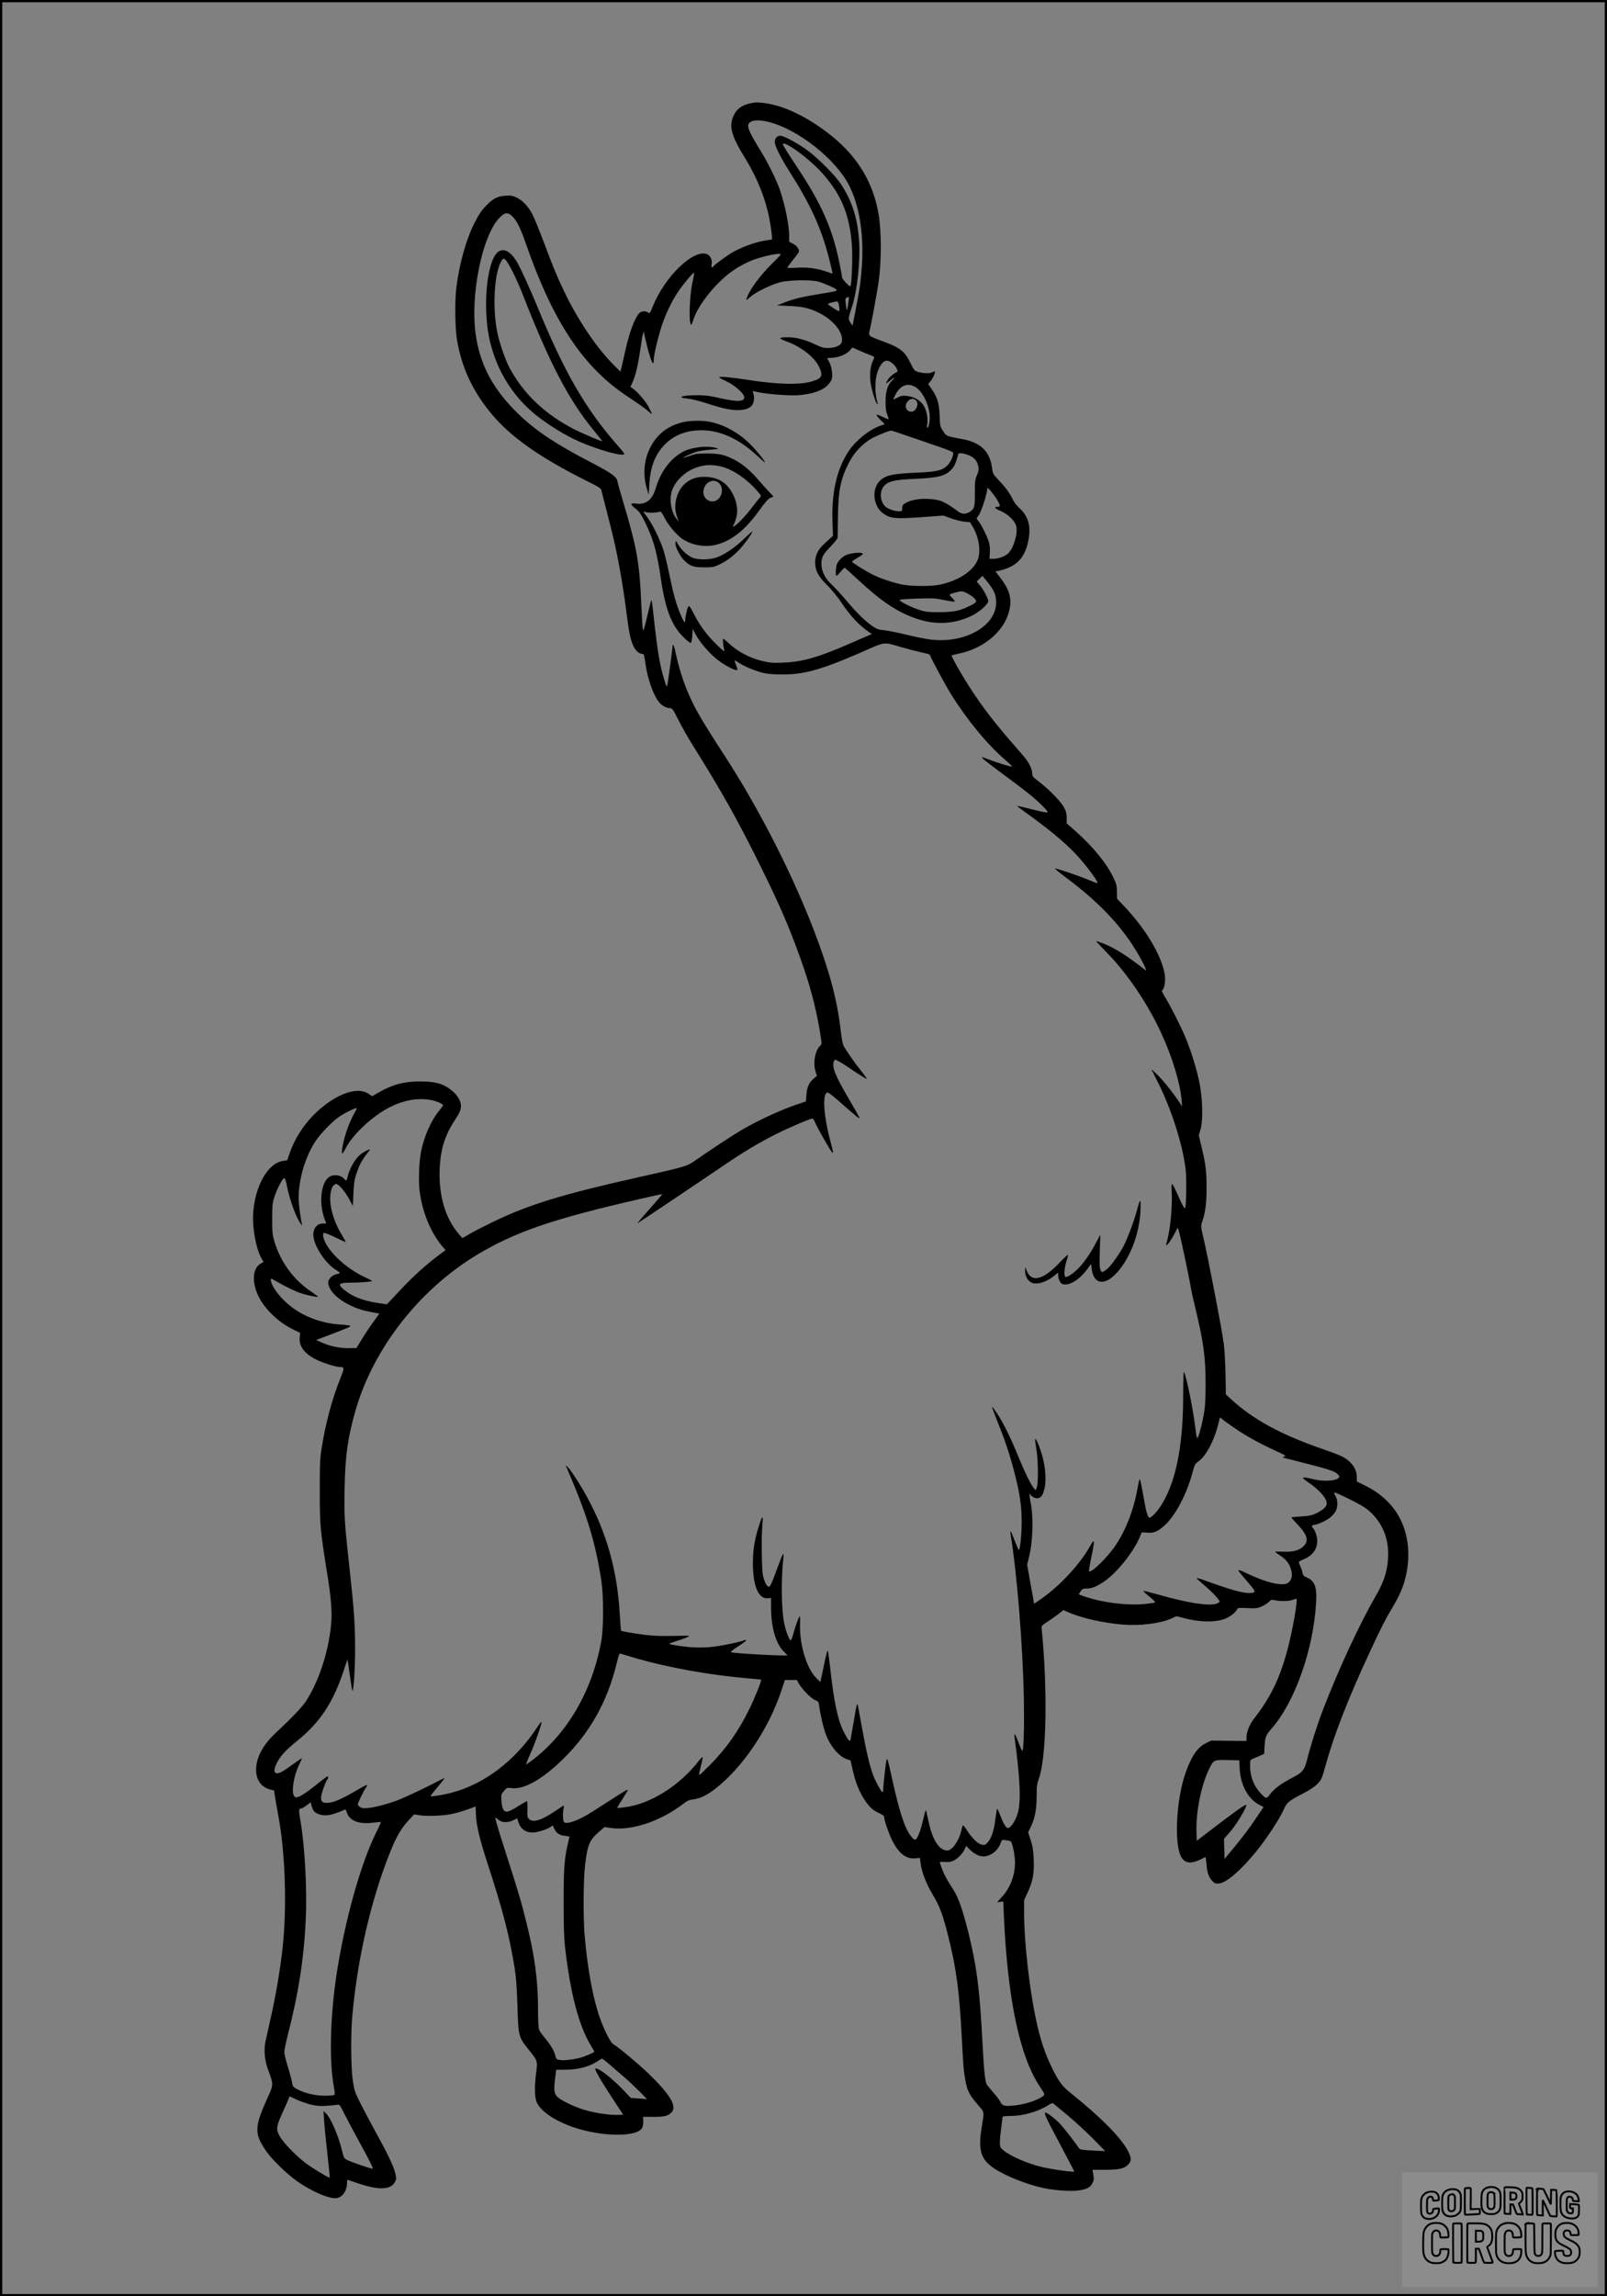 <?xml version="1.0" encoding="UTF-8"?>
<svg xmlns="http://www.w3.org/2000/svg" version="1.0" width="1792pt" height="2560pt" viewBox="0 0 1792 2560" preserveAspectRatio="xMidYMid meet">
  <rect x="0" y="0" width="1792" height="2560" fill="#808080" stroke="none"/>
  <g transform="translate(0.00 0.00) scale(1)">
    <g transform="translate(0,2560) scale(0.1,-0.1)" fill="#000000" stroke="none">
      <path d="M8375 24450 c-96 -20 -154 -59 -189 -128 -63 -127 -37 -228 131 -499 126 -205 221 -442 262 -659 21 -108 36 -234 28 -234 -2 0 -44 -7 -92 -15 -97 -17 -237 -68 -334 -121 -62 -34 -214 -144 -226 -164 -14 -22 -26 -9 -20 20 11 48 -12 100 -50 116 -150 62 -471 -248 -606 -583 -31 -78 -33 -81 -53 -67 -29 20 -73 17 -96 -6 -51 -51 -114 -220 -160 -434 -17 -77 -36 -159 -41 -180 l-11 -39 -59 59 c-199 195 -413 510 -570 839 -84 177 -116 254 -229 556 -51 134 -107 271 -125 304 -48 87 -107 150 -171 181 -48 23 -63 26 -128 22 -87 -6 -137 -31 -209 -105 -61 -62 -86 -101 -143 -213 -88 -176 -163 -449 -195 -705 -18 -144 -15 -436 5 -569 49 -315 175 -587 389 -843 218 -259 538 -484 1064 -747 131 -65 154 -80 159 -103 11 -45 63 -249 94 -368 76 -289 137 -615 185 -990 30 -236 46 -311 81 -383 25 -50 62 -82 98 -82 17 0 19 -7 36 -125 22 -149 79 -313 137 -398 32 -46 85 -80 129 -81 31 -2 35 -6 98 -131 36 -72 109 -200 162 -285 317 -507 490 -815 724 -1285 237 -476 342 -718 477 -1094 106 -298 165 -519 212 -789 27 -160 27 -162 8 -180 -58 -52 -83 -190 -53 -287 l16 -50 -36 -29 c-51 -42 -76 -98 -82 -183 l-5 -72 -66 -22 c-195 -64 -435 -173 -647 -294 -88 -51 -361 -230 -532 -350 -79 -56 -117 -67 -607 -176 -860 -192 -1236 -307 -1635 -500 -101 -49 -220 -110 -264 -136 l-80 -46 -38 44 c-152 174 -227 430 -215 729 9 211 56 368 161 529 66 103 76 125 76 174 0 53 -39 118 -101 169 -95 77 -185 102 -359 102 -177 -1 -308 -36 -462 -126 l-68 -39 -41 28 c-110 73 -307 17 -507 -143 -174 -139 -307 -327 -375 -529 l-24 -70 -46 -7 c-170 -24 -315 -280 -334 -588 -10 -169 34 -400 97 -507 l19 -32 -35 -20 c-96 -57 -97 -233 -4 -396 78 -134 216 -261 366 -335 l81 -40 -5 -54 c-8 -94 50 -173 176 -239 70 -37 225 -87 271 -87 53 0 53 -9 7 -125 -92 -229 -164 -496 -208 -771 -20 -124 -22 -175 -22 -484 0 -378 5 -439 79 -900 50 -307 61 -453 46 -604 -30 -302 -139 -628 -282 -846 -42 -63 -154 -181 -331 -346 -147 -137 -222 -277 -222 -415 0 -114 58 -195 159 -220 l41 -10 12 -77 c6 -42 23 -135 36 -207 78 -415 97 -1028 46 -1480 -27 -246 -78 -540 -134 -785 -24 -107 -50 -223 -57 -257 -18 -96 -8 -203 31 -308 62 -171 62 -161 -10 -320 -144 -321 -146 -393 -10 -589 62 -90 223 -247 337 -329 165 -118 373 -207 450 -192 66 12 113 84 113 174 0 28 3 32 18 26 9 -4 64 -22 121 -41 223 -74 354 -66 397 24 15 32 15 40 0 101 -18 74 -92 227 -227 471 -50 91 -122 226 -159 300 -63 126 -69 143 -86 255 -21 145 -24 516 -5 725 57 636 208 1288 420 1818 72 181 132 281 222 374 l47 50 54 -8 c82 -14 253 -8 351 10 49 9 132 32 184 51 52 19 96 35 97 35 0 0 2 -38 3 -84 3 -118 41 -280 133 -561 170 -520 243 -804 301 -1170 14 -92 23 -213 29 -410 10 -333 13 -345 120 -479 106 -132 106 -130 89 -261 -20 -155 -18 -269 4 -327 39 -102 205 -214 422 -287 318 -105 701 -107 756 -3 8 14 13 47 12 74 l-2 48 115 0 c123 0 165 11 203 51 62 67 -14 196 -256 431 -110 106 -345 302 -393 328 -26 14 -80 112 -129 236 -88 218 -156 568 -192 979 -16 193 -14 624 5 780 28 231 47 278 156 373 l60 53 79 -11 c224 -31 544 76 789 262 58 45 76 53 129 59 101 13 210 80 359 221 268 254 503 635 625 1013 l31 95 67 0 67 0 23 -41 c36 -63 137 -165 181 -183 36 -14 39 -19 45 -63 13 -104 48 -252 77 -325 50 -130 146 -242 233 -271 l40 -14 23 -102 c30 -135 72 -244 131 -333 55 -85 96 -122 169 -154 37 -17 52 -29 52 -43 0 -36 52 -184 90 -261 74 -145 153 -206 255 -198 l54 5 6 -56 c12 -99 62 -229 137 -355 77 -128 112 -223 173 -466 90 -359 123 -609 150 -1125 17 -325 20 -365 41 -484 19 -107 46 -159 135 -262 81 -94 76 -66 44 -269 -38 -242 -7 -344 136 -441 129 -87 375 -185 559 -223 135 -27 301 -38 386 -26 94 13 133 33 157 83 16 31 17 46 9 92 l-9 55 128 0 c163 0 223 12 266 55 42 42 42 73 3 152 -74 148 -309 385 -660 665 -72 58 -116 118 -178 242 -87 174 -138 324 -187 551 -76 350 -135 876 -135 1201 l0 141 40 86 c57 121 74 213 67 367 -4 101 -10 142 -33 214 l-29 88 32 67 c44 89 63 195 63 342 0 103 4 132 24 188 86 238 100 985 32 1672 -3 33 -1 37 58 75 33 21 89 60 123 86 l62 48 56 -25 c140 -62 380 -117 598 -136 197 -17 422 11 549 67 l57 26 78 -20 c179 -48 350 -51 461 -10 56 21 127 76 137 107 5 16 17 17 114 13 101 -4 113 -3 165 21 31 14 66 37 79 51 21 22 27 24 63 16 60 -14 161 -12 201 5 20 8 38 13 40 11 17 -16 -46 -368 -103 -578 -85 -315 -188 -525 -372 -761 -48 -62 -82 -147 -82 -206 l0 -40 -197 2 -198 2 -57 -28 c-94 -46 -162 -145 -227 -331 -105 -297 -130 -791 -49 -937 46 -83 122 -83 269 -2 3 2 9 -31 12 -73 9 -103 25 -150 64 -192 30 -32 37 -34 77 -30 85 10 242 145 417 360 111 136 265 371 304 464 31 75 60 100 196 169 131 67 193 115 223 174 9 16 29 80 46 142 94 344 253 753 503 1289 114 246 173 361 249 487 70 117 113 215 138 313 82 322 16 635 -177 840 -81 86 -164 146 -285 206 l-78 38 0 50 c0 92 -61 176 -167 230 -26 13 -122 50 -213 81 -467 162 -777 330 -1023 557 l-57 53 -4 230 c-3 134 -11 276 -20 340 -27 192 -173 949 -227 1178 -28 120 -29 130 -15 171 38 111 51 209 51 386 -1 189 -9 255 -56 454 l-31 128 18 62 c31 100 26 341 -10 521 -30 155 -95 363 -163 524 -48 116 -175 364 -230 450 -19 30 -30 57 -25 60 34 22 45 134 22 222 -56 215 -218 477 -445 717 l-79 84 -1 76 c0 68 -5 86 -41 162 -76 158 -225 340 -418 512 l-101 89 0 62 c-1 49 -7 73 -30 116 -36 66 -161 195 -272 281 -77 58 -83 66 -83 99 0 49 -38 125 -96 192 -27 31 -103 119 -169 195 -200 232 -346 429 -493 670 -78 127 -147 254 -140 258 2 1 37 10 80 19 294 61 526 268 568 506 22 120 -7 213 -106 341 l-54 70 28 5 c200 41 298 137 338 332 34 162 3 277 -97 367 -30 27 -62 68 -75 97 -33 71 -78 132 -155 214 -66 69 -68 72 -77 144 -26 181 -129 279 -333 316 -178 33 -176 32 -213 90 -33 50 -34 56 -38 171 -5 138 -24 201 -88 295 l-40 59 21 23 c26 26 63 106 54 115 -3 3 -15 0 -27 -7 -26 -16 -100 -15 -158 2 -43 14 -47 18 -86 98 -65 133 -114 172 -308 244 -168 62 -163 57 -146 130 17 70 79 406 95 515 36 237 36 580 1 780 -60 342 -227 622 -508 853 -252 207 -529 346 -751 376 -88 12 -105 12 -162 1z m199 -210 c328 -84 748 -416 896 -710 115 -228 165 -551 141 -898 -14 -185 -20 -227 -67 -475 l-37 -188 -24 35 c-27 40 -26 43 18 177 58 176 94 511 79 733 -19 261 -77 443 -205 637 -62 94 -253 286 -370 372 -97 71 -241 151 -292 162 -42 8 -73 -21 -73 -70 0 -41 66 -174 159 -320 241 -379 357 -632 446 -976 24 -93 41 -169 38 -169 -3 0 -36 11 -73 24 -95 34 -215 49 -332 41 -54 -4 -98 -3 -98 1 0 5 29 45 65 89 36 44 65 85 65 92 0 30 -26 63 -66 85 l-44 23 0 66 c0 115 -42 327 -101 506 -32 97 -136 311 -209 428 -124 200 -158 273 -144 309 18 47 106 57 228 26z m209 -256 c108 -56 295 -209 395 -324 209 -240 296 -456 322 -797 9 -113 -2 -433 -16 -454 -7 -12 -94 79 -94 99 0 9 -13 83 -30 163 -77 381 -202 663 -480 1079 -98 147 -150 231 -150 243 0 11 19 8 53 -9z m-3062 -804 c46 -49 83 -125 143 -295 222 -640 459 -1074 756 -1388 125 -132 248 -233 419 -345 79 -52 163 -112 187 -134 24 -22 44 -37 44 -33 0 4 -17 39 -37 78 -35 66 -129 175 -181 209 l-22 15 25 55 c33 73 59 183 85 358 11 80 24 159 29 175 l8 30 6 -25 c4 -14 16 -65 27 -115 24 -106 60 -215 72 -215 4 0 8 16 8 36 0 55 47 254 91 387 46 136 110 269 181 375 53 79 164 212 177 212 4 0 -3 -46 -16 -102 -35 -149 -45 -478 -15 -478 4 0 15 26 25 58 38 121 162 298 305 433 103 98 202 164 332 220 86 37 255 79 319 79 29 0 26 -4 -78 -107 -142 -141 -259 -302 -286 -393 -7 -21 -2 -19 41 19 61 54 225 135 329 163 98 26 336 31 425 10 62 -16 210 -81 210 -93 0 -14 -17 -19 -176 -44 -205 -33 -304 -57 -406 -97 l-83 -33 135 -6 c150 -7 221 -23 325 -73 172 -83 287 -229 261 -331 -9 -37 -74 -64 -152 -65 -50 0 -74 7 -145 41 -106 51 -212 79 -303 79 -105 0 -111 -12 -19 -45 164 -58 317 -177 368 -287 45 -97 31 -126 -77 -159 -131 -42 -389 -36 -718 16 -185 29 -320 41 -320 29 0 -5 34 -24 76 -43 85 -38 190 -127 201 -169 15 -61 -65 -67 -266 -21 -105 25 -161 32 -246 33 -173 2 -254 -25 -116 -38 38 -3 131 -26 207 -51 184 -59 264 -76 349 -77 76 0 129 16 158 50 24 26 33 91 19 131 -6 17 -9 31 -7 31 2 0 35 -7 74 -15 102 -21 343 -38 436 -31 163 14 275 54 333 121 18 19 35 47 38 61 12 46 -3 141 -29 188 l-24 44 66 4 c76 6 156 41 192 86 l24 28 70 -31 c39 -18 94 -40 123 -51 28 -10 52 -22 52 -26 0 -5 -7 -22 -14 -37 -30 -57 -41 -156 -28 -247 12 -83 54 -219 74 -239 7 -7 8 -3 4 12 -38 126 -31 292 16 388 45 90 88 106 149 55 40 -32 71 -91 51 -98 -28 -9 -78 -50 -99 -81 -34 -51 -28 -57 19 -17 53 46 69 47 24 2 -49 -50 -71 -121 -71 -236 0 -69 5 -108 19 -143 10 -27 17 -50 15 -51 -2 -2 -31 9 -64 25 -32 16 -64 28 -70 26 -5 -2 13 -27 40 -55 l51 -51 -56 -20 c-119 -43 -265 -161 -342 -275 -133 -194 -196 -461 -185 -785 l6 -164 -28 -26 c-15 -14 -48 -45 -74 -68 -65 -60 -97 -126 -97 -203 0 -92 35 -157 135 -255 45 -44 110 -123 145 -175 113 -169 208 -271 329 -353 l24 -16 -34 -14 c-19 -8 -122 -53 -229 -99 -340 -148 -510 -196 -722 -205 -119 -5 -149 -3 -234 17 -132 30 -272 102 -363 186 -38 35 -72 64 -76 64 -8 0 0 -83 11 -130 5 -19 -14 -5 -81 60 -112 109 -188 211 -255 341 -46 90 -54 100 -65 85 -12 -16 -35 -121 -35 -160 0 -33 -18 -6 -54 81 -47 112 -76 216 -121 433 -19 96 -49 219 -65 272 -36 115 -122 291 -184 375 l-44 60 41 -9 c37 -8 104 -5 147 7 10 3 25 -16 48 -63 37 -77 131 -191 198 -238 97 -69 248 -98 368 -70 176 41 328 159 482 371 77 107 108 143 135 154 l35 15 -52 55 c-29 31 -86 94 -126 141 -89 101 -167 166 -257 214 -108 56 -170 70 -306 70 -104 0 -130 -3 -192 -26 -40 -14 -73 -24 -73 -22 0 8 98 53 150 68 30 9 99 19 155 23 98 7 99 7 60 19 -90 28 -264 10 -358 -37 -145 -73 -259 -222 -316 -416 -37 -125 -107 -180 -212 -168 -75 9 -77 -5 -10 -57 40 -31 57 -56 104 -150 95 -194 133 -330 178 -639 48 -328 118 -510 245 -637 41 -41 79 -72 86 -70 8 3 15 32 18 81 l5 77 32 -63 c42 -80 139 -195 227 -269 70 -59 193 -128 227 -128 18 0 18 2 -2 51 -11 29 -18 53 -16 56 2 2 27 -12 55 -31 61 -41 191 -93 282 -112 87 -18 294 -18 404 2 178 31 350 91 710 249 229 101 210 99 406 40 65 -19 162 -44 216 -56 55 -11 100 -24 102 -29 16 -44 176 -341 236 -438 173 -278 399 -554 589 -719 54 -47 96 -87 94 -89 -6 -7 -172 44 -261 79 -65 26 -82 30 -73 17 5 -10 89 -75 185 -146 296 -218 394 -296 477 -379 66 -66 76 -80 60 -83 -12 -1 -90 15 -175 37 -85 22 -156 38 -158 37 -2 -2 36 -32 85 -67 264 -189 430 -326 564 -465 109 -114 260 -316 247 -329 -3 -3 -46 13 -96 34 -105 45 -371 135 -378 128 -3 -2 57 -51 133 -108 320 -240 554 -476 722 -729 61 -91 144 -239 156 -279 l7 -24 -24 19 c-191 149 -327 235 -451 284 -44 17 -81 30 -83 28 -2 -2 52 -60 119 -129 223 -226 448 -557 601 -885 123 -262 216 -564 232 -754 l6 -75 -48 72 c-74 108 -166 221 -235 288 -34 33 -60 56 -58 50 3 -5 30 -61 62 -123 155 -303 283 -700 318 -985 13 -110 8 -422 -7 -437 -6 -6 -30 36 -67 119 -84 187 -88 190 -81 56 7 -129 -9 -338 -36 -472 -11 -52 -22 -99 -26 -104 -3 -5 -1 -9 5 -9 13 0 60 68 96 140 l29 55 13 -45 c21 -70 116 -523 134 -635 4 -27 25 -124 48 -215 93 -385 116 -559 115 -865 -1 -176 -5 -243 -22 -335 -22 -120 -57 -246 -71 -254 -4 -3 -13 43 -20 102 -23 205 -100 587 -129 638 -4 7 -8 -109 -8 -259 0 -586 -86 -995 -262 -1254 -40 -58 -94 -113 -113 -113 -19 0 -38 61 -63 210 -15 85 -32 173 -38 195 -11 39 -11 38 -35 -90 -43 -233 -126 -447 -240 -619 -92 -138 -275 -317 -299 -293 -3 3 8 73 26 156 41 196 38 220 -17 120 -111 -201 -346 -452 -562 -598 l-60 -41 -5 32 c-3 18 -20 116 -39 218 l-33 185 23 95 c43 179 49 459 13 612 -5 24 -9 54 -9 68 0 22 1 23 10 7 16 -28 64 -48 91 -38 34 13 44 28 63 96 24 82 16 236 -20 365 -27 100 -71 207 -81 197 -3 -3 3 -54 13 -114 21 -128 23 -380 4 -428 l-13 -30 -24 30 c-33 42 -102 184 -170 350 -79 196 -162 365 -229 468 -32 48 -60 86 -62 83 -3 -2 27 -82 65 -178 85 -210 139 -376 192 -585 53 -212 72 -339 73 -513 1 -135 -17 -320 -32 -320 -3 0 -24 47 -46 105 -22 58 -42 105 -46 105 -3 0 -2 -24 3 -53 70 -430 135 -1240 145 -1817 6 -321 -2 -580 -17 -580 -4 0 -22 39 -40 88 -39 104 -54 125 -46 62 63 -471 73 -716 35 -845 -25 -86 -78 -165 -111 -165 -18 0 -49 49 -78 126 -17 46 -35 86 -39 88 -4 3 -12 -41 -19 -97 -14 -131 -44 -227 -84 -273 -28 -32 -36 -35 -67 -30 -43 7 -106 66 -163 153 -22 35 -44 63 -48 63 -4 0 -11 -17 -15 -37 -22 -121 -103 -243 -161 -243 -91 0 -165 114 -210 327 -14 64 -27 119 -29 121 -4 4 -8 -12 -44 -157 -24 -95 -57 -171 -75 -171 -20 0 -62 51 -94 115 -52 106 -107 300 -177 624 -32 146 -40 173 -49 151 -7 -20 -36 -275 -36 -322 0 -21 -4 -38 -8 -38 -13 0 -72 105 -103 184 -40 104 -79 269 -130 551 -23 132 -44 242 -46 244 -8 11 -14 -17 -43 -194 -18 -105 -34 -196 -36 -204 -8 -25 -35 10 -80 101 -66 137 -106 335 -150 736 -10 89 -21 162 -24 162 -4 0 -17 -48 -30 -108 -12 -59 -29 -138 -37 -176 l-15 -68 -44 43 c-112 110 -193 386 -182 618 1 39 0 71 -4 71 -9 0 -45 -99 -71 -193 -11 -43 -25 -76 -31 -74 -16 5 -54 105 -71 189 -31 145 -36 490 -10 723 10 86 -4 64 -64 -100 -68 -186 -82 -215 -98 -215 -20 0 -49 54 -64 123 -16 69 -20 458 -6 585 10 99 -5 86 -42 -36 -49 -159 -65 -262 -65 -417 1 -249 63 -393 165 -383 l37 3 1 -121 c1 -207 53 -387 138 -473 24 -24 43 -44 43 -45 0 -11 -586 20 -623 33 -14 5 2 19 73 65 49 32 90 62 90 68 0 6 -8 7 -17 3 -51 -20 -221 -57 -327 -71 -84 -11 -156 -14 -237 -10 -103 5 -265 29 -276 40 -3 2 33 16 79 30 46 14 101 34 122 44 39 18 39 18 -150 14 -137 -3 -226 0 -324 12 -126 16 -257 39 -265 47 -1 2 -8 87 -14 189 -29 485 -145 900 -367 1305 -74 136 -181 300 -214 330 l-22 20 17 -40 c228 -532 315 -819 382 -1255 24 -159 24 -514 0 -655 -98 -558 -378 -1043 -777 -1343 -30 -23 -58 -42 -62 -42 -3 0 16 51 44 113 53 118 132 341 126 358 -2 5 -23 -20 -47 -57 -246 -375 -593 -638 -966 -733 -85 -22 -216 -43 -223 -36 -3 3 32 48 77 101 45 53 80 98 78 100 -2 2 -40 -16 -85 -40 -109 -58 -350 -172 -432 -204 -110 -42 -260 -82 -331 -88 -55 -6 -73 -3 -94 10 -14 9 -25 22 -25 29 0 17 65 152 91 188 29 42 10 36 -94 -25 -168 -98 -256 -138 -321 -144 -66 -6 -86 8 -86 59 0 31 45 164 66 194 8 11 14 25 14 33 0 19 -20 6 -154 -102 -65 -52 -139 -103 -163 -112 -41 -16 -45 -16 -60 -1 -38 38 -9 229 53 353 18 37 32 69 31 71 -2 2 -28 -15 -58 -36 -165 -120 -201 -140 -234 -127 -39 15 6 130 88 221 27 31 91 89 141 129 260 207 410 432 528 789 21 67 41 123 42 125 2 1 14 -76 27 -173 13 -96 26 -175 30 -175 13 0 29 257 29 462 0 272 -11 432 -60 883 -60 545 -63 595 -57 912 6 360 36 573 122 870 200 692 712 1347 1355 1734 428 257 843 399 1824 624 132 30 241 54 242 52 2 -1 -63 -76 -143 -166 -80 -90 -141 -162 -136 -160 9 4 654 436 963 646 225 153 389 251 581 348 136 69 384 175 409 175 6 0 20 -21 31 -47 29 -69 181 -333 191 -333 12 0 11 3 -22 127 -78 293 -92 543 -30 543 9 0 66 -44 126 -97 168 -149 224 -196 230 -190 3 2 -43 85 -101 183 -115 194 -168 299 -186 367 -13 47 -6 95 15 103 7 3 88 -45 179 -107 92 -62 169 -110 172 -107 3 3 -26 44 -65 93 -66 82 -139 185 -187 265 -16 26 -25 72 -38 180 -37 332 -121 650 -289 1092 -241 635 -614 1369 -999 1963 -276 426 -341 539 -421 728 -50 117 -103 291 -132 430 -10 48 -22 87 -26 87 -4 0 -8 -6 -8 -12 0 -30 -52 -415 -59 -437 -6 -21 -10 -15 -29 46 -53 168 -81 333 -122 714 -10 100 -21 184 -24 186 -5 5 -8 -6 -57 -212 -25 -106 -34 -133 -40 -115 -4 14 -12 144 -18 290 -19 455 -49 622 -196 1115 -36 121 -68 234 -70 250 -6 49 -68 93 -311 219 -382 199 -597 342 -788 526 -283 273 -430 542 -480 883 -65 437 69 1107 263 1308 62 65 97 67 152 9z m3744 -917 c-2 -16 -7 -50 -10 -76 -4 -27 -8 -47 -11 -45 -2 3 -8 32 -12 67 -7 52 -6 63 7 71 26 15 31 12 26 -17z m-111 -60 c14 -85 13 -86 -58 -40 -36 23 -65 45 -65 48 -1 5 69 25 100 28 12 1 18 -10 23 -36z m851 -916 c77 -44 149 -182 162 -312 5 -59 -10 -145 -26 -145 -5 0 -5 19 -1 43 10 50 -4 137 -30 188 -36 70 -109 116 -197 125 -49 5 -65 2 -105 -19 -27 -13 -48 -22 -48 -20 0 2 11 25 24 51 54 105 134 138 221 89z m13 -155 c32 -40 -5 -122 -55 -122 -56 0 -81 60 -47 108 29 41 74 47 102 14z m-66 -403 c112 -38 265 -91 340 -117 98 -34 138 -52 138 -63 0 -40 -34 -110 -70 -143 -59 -53 -117 -66 -350 -76 -267 -12 -342 -30 -405 -97 -89 -97 -65 -284 48 -360 87 -58 132 -61 514 -32 l153 11 85 -31 c46 -17 113 -33 148 -37 l64 -6 31 -52 c70 -118 93 -280 52 -373 -54 -123 -209 -224 -414 -270 -98 -22 -325 -21 -431 1 -109 24 -240 68 -327 112 -82 41 -228 133 -228 142 0 4 30 24 67 46 56 33 63 40 48 48 -22 13 -127 2 -175 -18 -45 -19 -89 -61 -106 -101 -15 -35 -19 -133 -6 -133 4 0 25 20 45 45 21 25 41 45 46 45 4 0 65 -55 137 -122 269 -252 451 -374 672 -448 206 -69 414 -58 601 32 94 45 191 131 191 168 0 29 -54 129 -96 178 l-33 39 33 32 32 31 52 -64 c75 -93 96 -140 100 -216 15 -268 -333 -475 -723 -431 -56 6 -185 32 -286 57 -101 24 -212 46 -247 49 -51 3 -73 11 -116 40 -83 55 -177 146 -293 284 -58 69 -132 150 -164 179 -77 70 -119 153 -119 234 0 76 16 106 106 199 41 42 74 85 75 95 0 11 2 116 3 234 4 293 30 423 124 605 62 119 165 224 273 278 74 36 173 75 196 76 6 1 103 -31 215 -70z m665 -211 c51 -23 79 -59 92 -116 7 -35 5 -51 -15 -99 -21 -52 -24 -72 -23 -201 1 -154 -5 -174 -55 -207 -44 -29 -87 -29 -126 -1 -161 118 -206 137 -340 144 -105 5 -198 -13 -257 -49 -27 -17 -33 -27 -33 -55 0 -32 -2 -34 -33 -34 -55 0 -131 28 -159 57 -55 59 -61 164 -12 222 46 55 115 72 334 82 277 12 354 32 424 109 30 34 43 63 72 168 5 18 74 8 131 -20z m-2757 -124 c123 -35 276 -141 384 -267 46 -54 47 -56 29 -74 -10 -10 -50 -61 -90 -114 -70 -94 -183 -209 -205 -209 -7 0 -7 4 -1 13 6 6 18 36 28 66 28 84 17 182 -29 275 -66 135 -170 199 -321 200 -95 1 -168 -27 -230 -89 -86 -87 -119 -240 -76 -355 l20 -55 -24 30 c-58 70 -83 203 -56 300 26 98 118 200 224 251 117 55 220 63 347 28z m-39 -183 c34 -34 39 -92 14 -141 -62 -120 -228 -45 -185 85 27 82 116 111 171 56z m3100 -186 c35 -61 36 -75 5 -75 -47 0 -35 -18 31 -46 81 -35 157 -106 174 -165 25 -83 -34 -272 -101 -319 -41 -29 -105 -50 -154 -50 l-42 0 4 65 c3 36 -1 87 -8 113 -15 57 -82 195 -116 239 l-25 33 26 37 c25 37 77 190 91 268 l7 39 40 -44 c21 -25 52 -67 68 -95z m-335 -1040 c28 -14 63 -38 79 -55 35 -36 29 -46 -58 -88 -107 -53 -176 -66 -332 -67 -120 0 -151 3 -215 23 -108 34 -244 104 -225 115 9 5 98 11 198 14 163 5 194 4 290 -16 60 -12 114 -20 120 -18 7 2 -3 19 -25 41 -41 41 -42 39 39 61 67 18 73 18 129 -10z m-5996 -5646 c68 -10 150 -44 150 -61 0 -5 -18 -31 -40 -57 -90 -107 -170 -286 -205 -461 -22 -108 -30 -328 -16 -437 30 -239 128 -474 261 -627 l29 -33 -82 -61 c-130 -96 -285 -236 -412 -372 -65 -69 -127 -135 -139 -148 l-22 -23 -102 15 c-167 25 -289 74 -380 151 -70 60 -54 75 78 75 99 0 240 11 240 19 -1 3 -35 22 -78 41 -222 100 -441 313 -467 451 -4 24 -3 39 5 44 6 4 64 -18 127 -49 64 -31 117 -55 119 -54 1 2 -22 43 -51 92 -64 105 -113 247 -121 350 -10 114 20 206 67 206 26 0 100 -88 145 -172 l39 -73 6 140 c5 115 11 154 33 218 38 114 61 154 149 265 18 23 -59 -13 -103 -48 -63 -50 -127 -165 -147 -262 -6 -32 -15 -35 -34 -12 -37 45 -113 56 -165 25 -95 -58 -121 -294 -54 -473 l18 -48 -40 0 c-53 0 -94 -40 -103 -101 -17 -112 115 -330 250 -416 25 -15 45 -31 45 -34 0 -4 -16 -10 -37 -14 -46 -8 -93 -54 -93 -91 0 -78 86 -174 217 -242 97 -50 154 -69 265 -90 l88 -17 -73 -101 c-40 -55 -97 -142 -127 -192 l-55 -91 -91 -1 c-101 0 -212 24 -303 66 l-56 25 140 53 c206 79 239 92 242 103 2 6 -40 12 -104 16 -221 12 -435 94 -589 226 -108 92 -193 212 -194 274 0 16 6 15 53 -13 94 -56 222 -118 286 -139 65 -21 180 -45 187 -38 2 2 -35 30 -81 61 -197 134 -340 332 -407 562 -20 69 -23 101 -23 249 1 157 3 176 28 250 32 94 88 200 107 200 9 0 19 -32 31 -94 29 -149 107 -360 154 -416 16 -20 16 -20 11 5 -17 69 -36 223 -36 285 0 210 77 468 191 636 55 83 177 209 257 266 56 40 191 107 200 98 2 -1 -10 -27 -27 -56 -63 -113 -118 -274 -136 -401 -4 -27 -3 -48 1 -48 5 0 24 28 41 63 64 123 226 288 388 394 179 119 374 170 545 142z m9036 -3699 c114 -74 264 -154 424 -226 87 -40 92 -44 70 -53 -14 -5 -22 -10 -18 -10 4 -1 130 -33 280 -71 209 -54 282 -77 313 -98 22 -15 40 -34 40 -42 0 -47 -159 -64 -294 -30 -130 32 -141 24 -51 -37 93 -62 171 -140 194 -192 24 -53 8 -86 -64 -129 -73 -43 -107 -53 -222 -59 -54 -3 -98 -8 -98 -11 0 -2 30 -37 68 -76 114 -120 131 -187 63 -249 -49 -44 -117 -61 -229 -56 -45 2 -82 2 -82 -2 0 -3 26 -22 58 -43 67 -43 105 -95 122 -166 15 -61 0 -113 -37 -137 -57 -38 -226 -2 -425 91 -146 68 -149 68 -97 5 24 -30 70 -84 101 -120 65 -75 63 -89 -12 -89 -78 0 -209 37 -508 145 -41 15 -76 24 -78 22 -3 -2 34 -37 81 -77 96 -81 175 -165 175 -186 0 -7 -19 -18 -42 -25 -90 -24 -318 12 -628 100 -96 27 -177 47 -179 45 -3 -3 13 -19 34 -37 76 -62 100 -85 93 -92 -3 -4 -57 -12 -118 -18 -186 -18 -459 16 -650 79 -41 14 -76 27 -78 29 -3 2 6 18 18 34 18 26 28 31 64 31 62 0 116 22 202 81 139 97 317 317 389 482 l28 64 62 -4 c70 -6 111 10 183 73 125 107 257 357 322 605 21 81 26 89 65 117 81 57 171 223 216 399 l23 91 56 -43 c31 -24 106 -75 166 -115z m1213 -749 c77 -37 162 -85 190 -105 160 -118 250 -299 251 -504 0 -165 -38 -300 -129 -457 -185 -319 -420 -823 -596 -1281 -67 -174 -138 -396 -180 -564 -29 -114 -51 -141 -164 -199 -122 -63 -206 -125 -249 -185 -39 -53 -45 -52 -109 17 -73 80 -113 185 -113 299 0 56 3 70 18 74 9 4 44 19 78 34 l61 28 5 89 c6 102 12 116 83 198 256 295 462 880 491 1398 11 180 -15 245 -114 286 -25 10 -33 21 -38 50 -4 20 -15 52 -24 71 -10 19 -17 40 -17 45 1 6 26 20 56 32 126 51 178 160 135 286 -8 25 -22 51 -30 58 -21 18 -17 39 9 39 35 1 131 44 176 79 22 17 50 48 62 67 29 48 30 129 1 178 -17 29 -18 36 -7 36 8 0 78 -31 154 -69z m-7934 -1782 c362 -103 814 -184 1235 -220 80 -7 146 -13 148 -14 8 -6 -69 -200 -128 -320 -122 -251 -254 -439 -441 -630 -65 -65 -120 -117 -123 -114 -3 3 6 47 19 99 14 51 23 96 19 99 -3 3 -18 -10 -33 -29 -216 -284 -546 -493 -838 -529 -43 -5 -79 -8 -81 -7 -1 2 24 46 58 97 33 51 60 97 60 102 0 11 -26 -4 -215 -126 -93 -60 -196 -125 -229 -145 -133 -78 -240 -112 -267 -85 -13 13 -15 104 -4 153 4 16 4 30 0 30 -3 0 -47 -28 -96 -62 -151 -102 -246 -131 -290 -87 -19 19 -21 30 -17 110 1 49 -1 89 -6 89 -4 0 -47 -25 -95 -55 -47 -30 -100 -57 -118 -61 -44 -9 -65 26 -71 120 -4 71 -4 74 29 110 32 37 34 38 86 31 140 -17 348 102 583 335 297 295 488 641 591 1073 19 79 26 96 39 91 8 -3 92 -28 185 -55z m6719 -1224 c8 -184 94 -343 221 -407 l45 -24 -77 -114 c-93 -138 -147 -209 -267 -355 l-91 -109 -3 112 -3 112 75 86 c69 80 186 277 173 291 -11 10 -116 -65 -437 -311 l-115 -88 -3 103 c-7 223 55 525 143 701 50 99 49 99 202 96 l133 -3 4 -90z m-10314 -487 c12 -10 40 -23 63 -29 67 -18 137 -3 273 57 6 3 15 -7 18 -22 26 -100 135 -146 297 -124 45 6 83 9 86 7 2 -3 -19 -51 -48 -108 -178 -356 -356 -995 -449 -1611 -69 -467 -80 -962 -25 -1243 8 -45 10 -74 4 -80 -6 -5 -54 -9 -107 -9 -110 1 -226 28 -307 72 -47 25 -51 30 -58 77 -5 28 -26 107 -48 176 -21 70 -39 143 -39 162 0 20 18 105 39 189 120 465 181 860 201 1293 15 342 -11 819 -61 1104 -20 116 -18 130 16 131 6 0 30 15 55 34 l45 33 11 -46 c7 -25 22 -53 34 -63z m2128 -112 c28 0 64 9 88 22 l41 21 12 -38 c23 -78 80 -121 160 -121 47 0 155 33 195 59 l29 20 19 -39 c25 -49 56 -70 118 -77 28 -3 50 -7 50 -9 0 -1 -9 -40 -19 -86 -38 -159 -46 -278 -46 -648 0 -217 5 -400 13 -470 58 -528 154 -899 291 -1125 23 -37 40 -69 39 -70 -12 -10 -81 -40 -125 -56 -72 -25 -204 -43 -256 -35 -42 6 -44 8 -56 55 -13 52 -59 126 -127 206 -24 28 -48 63 -53 79 -7 16 -11 110 -11 222 0 317 -36 593 -127 959 -58 236 -84 325 -214 730 -61 187 -116 366 -124 397 l-13 58 35 -27 c26 -20 46 -27 81 -27z m5634 -215 c15 -15 40 -123 45 -202 11 -156 -47 -316 -153 -426 -24 -26 -44 -48 -44 -49 0 -2 15 0 34 3 l34 5 6 -153 c42 -943 178 -1583 408 -1921 56 -83 56 -83 4 -113 -69 -40 -176 -73 -278 -86 -120 -14 -150 -8 -171 35 -8 19 -44 67 -80 107 -35 41 -69 83 -75 94 -18 35 -31 167 -47 475 -30 583 -62 831 -155 1210 -63 252 -113 397 -168 481 -74 115 -101 164 -127 234 -14 36 -25 69 -25 73 0 5 26 6 58 4 45 -3 68 1 98 16 48 24 104 84 123 130 l14 33 46 -45 c54 -53 120 -80 171 -71 78 15 143 73 171 153 11 32 12 33 58 26 25 -3 49 -9 53 -13z m-4473 -2488 c42 -38 115 -100 162 -140 46 -39 122 -111 169 -158 l85 -87 -90 7 -90 6 -75 79 c-133 139 -273 250 -318 250 -20 0 43 -112 182 -325 l125 -190 -61 -3 c-80 -4 -251 21 -364 54 -103 29 -254 100 -302 141 -42 36 -49 77 -32 210 l12 98 111 1 c133 1 257 34 340 88 29 19 56 35 60 35 5 1 43 -29 86 -66z m-3340 -444 c68 -17 102 -20 180 -16 53 3 108 9 122 12 24 6 28 1 83 -108 31 -62 117 -224 191 -358 86 -156 130 -245 121 -247 -14 -3 -234 72 -286 98 -33 17 -37 24 -54 97 -40 169 -128 374 -183 424 l-26 24 7 -100 c3 -55 19 -221 36 -369 17 -148 29 -271 26 -273 -7 -7 -186 101 -268 162 -104 78 -246 225 -287 296 -45 79 -42 108 28 263 33 72 64 143 70 158 l10 27 73 -34 c40 -19 111 -44 157 -56z m8451 -126 c80 -67 206 -183 280 -258 l135 -137 -140 7 c-109 5 -142 10 -150 22 -37 56 -162 218 -208 269 -57 63 -162 142 -173 131 -10 -10 22 -82 114 -252 47 -88 114 -215 149 -282 l64 -123 -28 0 c-53 1 -241 29 -327 49 -172 41 -364 125 -442 193 -31 28 -34 35 -34 87 0 31 7 103 15 161 8 58 15 111 15 118 0 8 24 12 84 12 142 0 307 46 421 118 41 26 52 29 65 18 8 -7 80 -67 160 -133z"></path>
      <path d="M5547 22786 c-125 -116 -168 -649 -81 -1001 79 -320 245 -589 487 -793 115 -96 287 -208 437 -283 182 -90 489 -188 560 -177 21 3 16 12 -64 103 -357 406 -593 815 -893 1545 -80 194 -186 427 -227 497 -50 85 -105 133 -155 133 -26 0 -46 -7 -64 -24z m168 -212 c34 -66 87 -187 119 -269 296 -758 509 -1166 788 -1505 54 -66 96 -120 95 -120 -16 0 -232 92 -310 132 -330 169 -568 395 -726 689 -45 84 -112 277 -135 390 -58 287 -34 679 50 807 14 21 18 22 37 10 12 -8 49 -68 82 -134z"></path>
      <path d="M7603 20890 c-180 -47 -300 -152 -372 -323 -54 -132 -60 -285 -14 -427 l17 -55 7 117 c11 196 64 330 173 443 104 106 245 160 416 158 211 -3 418 -100 620 -290 44 -41 80 -72 80 -67 0 17 -115 157 -182 219 -130 123 -285 205 -443 234 -88 16 -220 13 -302 -9z"></path>
      <path d="M8298 19594 c-96 -93 -209 -171 -296 -205 -83 -33 -229 -34 -292 -1 -57 30 -114 84 -148 142 -27 45 -27 45 -30 16 -5 -37 47 -141 93 -189 65 -67 106 -82 225 -82 97 0 110 2 173 32 89 42 174 109 245 191 58 68 128 170 121 177 -2 2 -43 -34 -91 -81z"></path>
      <path d="M12707 12203 c-3 -5 -17 -52 -32 -107 -29 -109 -98 -292 -140 -377 -45 -88 -134 -215 -181 -259 -86 -79 -98 -52 -90 195 l6 180 -48 -90 c-64 -120 -124 -207 -191 -279 -59 -62 -134 -112 -151 -101 -17 10 -11 99 10 167 11 34 20 69 20 77 0 8 -42 -30 -94 -85 -194 -206 -327 -229 -376 -66 -7 22 -8 18 -9 -24 -1 -57 26 -109 69 -132 57 -30 169 3 258 76 l42 34 0 -31 c0 -38 23 -86 45 -95 72 -27 185 40 278 163 l44 60 7 -56 c21 -175 147 -192 285 -37 145 163 245 426 258 677 5 106 3 132 -10 110z"></path>
    </g>
  </g>
  <rect x="0.0" y="0.0" width="1792.0" height="2560.0" fill="none" stroke="black" stroke-width="5"></rect>
  <g transform="translate(1563.55 2422.00) scale(0.213)" opacity="1.0">
    <rect x="0" y="0" width="1024.0" height="600.0" fill="white" fill-opacity="0.1"></rect>
    <g transform="translate(0,650) scale(0.1,-0.1)" stroke="none">
      <path fill="none" stroke="#000000" stroke-width="100" d="M4491 5720 c-164 -43 -269 -147 -319 -315 -19 -65 -29 -577 -13 -693 25 -190 116 -310 276 -367 63 -23 284 -32 370 -16 122 22 249 110 294 205 51 104 56 150 56 496 0 341 -4 385 -48 478 -46 100 -156 184 -282 217 -83 21 -241 19 -334 -5z m270 -273 c19 -12 43 -40 54 -62 18 -37 20 -64 23 -320 5 -339 -1 -384 -56 -436 -87 -82 -235 -56 -289 51 -22 43 -23 53 -23 335 0 314 7 370 52 412 34 32 66 42 139 42 53 1 73 -4 100 -22z"></path>
      <path fill="none" stroke="#000000" stroke-width="100" d="M5367 5723 c-4 -3 -7 -311 -7 -683 0 -618 1 -679 17 -691 12 -10 51 -14 152 -14 l136 0 3 248 2 248 67 -3 67 -3 34 -85 c18 -47 58 -152 89 -235 30 -82 63 -158 73 -168 14 -15 40 -19 165 -24 l148 -6 -5 34 c-4 19 -49 143 -102 276 -53 133 -96 246 -96 251 0 6 15 19 33 31 53 33 104 92 134 156 27 57 28 67 27 195 0 115 -4 144 -23 193 -31 80 -76 135 -148 183 -83 56 -166 82 -303 94 -129 11 -453 14 -463 3z m541 -300 c55 -27 77 -73 77 -163 0 -61 -4 -82 -23 -111 -34 -55 -73 -69 -191 -69 l-101 0 0 187 0 186 101 -6 c66 -4 114 -12 137 -24z"></path>
      <path fill="none" stroke="#000000" stroke-width="100" d="M6514 5685 c-4 -9 -5 -320 -2 -690 3 -511 7 -678 16 -687 19 -19 273 -30 291 -13 11 11 13 126 12 675 -1 364 -6 672 -11 685 -11 28 -27 31 -187 40 -99 6 -114 5 -119 -10z"></path>
      <path fill="none" stroke="#000000" stroke-width="100" d="M3355 5683 c-27 -3 -55 -9 -62 -15 -10 -8 -13 -150 -13 -683 0 -592 2 -674 15 -685 12 -10 52 -11 173 -6 362 15 578 29 590 38 8 7 12 46 12 129 0 108 -2 119 -20 129 -11 6 -24 9 -28 7 -4 -3 -103 -8 -221 -12 l-214 -7 5 545 c4 384 2 549 -5 556 -11 11 -120 12 -232 4z"></path>
      <path fill="none" stroke="#000000" stroke-width="100" d="M7067 5654 c-4 -4 -7 -310 -7 -680 0 -625 1 -673 18 -692 15 -18 31 -21 152 -24 l134 -3 -3 400 c-2 277 1 397 8 390 11 -11 153 -311 251 -530 96 -215 128 -281 142 -292 7 -6 82 -14 165 -17 l153 -7 11 28 c14 34 3 1333 -11 1347 -5 5 -70 11 -144 14 l-136 5 -1 -54 c-1 -30 -5 -200 -8 -379 l-6 -325 -73 150 c-40 83 -123 256 -184 385 -61 129 -117 242 -125 252 -11 12 -40 18 -121 22 -59 4 -130 9 -157 12 -28 3 -54 2 -58 -2z"></path>
      <path fill="none" stroke="#000000" stroke-width="100" d="M2507 5614 c-220 -49 -342 -159 -394 -357 -24 -91 -24 -641 0 -740 57 -233 232 -339 510 -310 56 6 127 21 158 33 76 29 187 114 226 174 64 95 67 114 71 505 2 232 -1 371 -8 404 -27 126 -116 235 -228 278 -74 29 -236 35 -335 13z m191 -281 c15 -11 36 -35 47 -54 19 -32 20 -52 20 -349 0 -309 0 -316 -23 -362 -31 -62 -75 -89 -155 -95 -53 -4 -67 -2 -97 19 -19 13 -44 41 -55 63 -19 37 -20 60 -20 350 0 337 2 351 60 405 54 51 169 63 223 23z"></path>
      <path fill="none" stroke="#000000" stroke-width="100" d="M8568 5491 c-133 -43 -219 -134 -262 -280 -13 -45 -16 -107 -16 -343 0 -320 9 -395 60 -506 73 -156 258 -255 506 -269 191 -11 324 47 376 165 19 42 22 70 26 288 4 209 3 242 -11 256 -19 18 -186 38 -347 41 l-105 2 -3 -95 c-1 -52 2 -102 7 -109 6 -10 33 -16 75 -19 l66 -4 0 -105 c0 -98 -1 -105 -26 -130 -23 -23 -31 -25 -99 -21 -64 3 -79 7 -112 34 -21 16 -49 52 -63 80 -25 49 -25 51 -25 324 0 303 6 348 56 402 28 29 32 30 99 26 105 -6 152 -50 167 -158 8 -53 9 -54 48 -62 22 -5 90 -10 150 -11 l110 -2 3 43 c4 52 -30 180 -66 245 -53 99 -179 183 -317 212 -96 20 -226 18 -297 -4z"></path>
      <path fill="none" stroke="#000000" stroke-width="100" d="M1390 5484 c-203 -45 -359 -207 -390 -404 -13 -83 -13 -616 0 -694 20 -123 100 -235 203 -281 98 -45 271 -51 387 -13 211 67 340 238 340 451 0 54 -3 69 -17 74 -24 9 -264 -15 -280 -28 -7 -7 -13 -31 -13 -60 0 -56 -13 -95 -43 -128 -31 -34 -95 -61 -144 -61 -35 0 -48 6 -77 35 -52 52 -58 99 -54 423 3 257 5 280 24 323 42 89 120 132 202 109 53 -14 72 -42 81 -120 11 -90 15 -92 150 -79 62 6 125 15 138 20 25 9 25 10 21 107 -3 82 -9 106 -33 155 -33 68 -97 130 -163 160 -60 27 -235 33 -332 11z"></path>
      <path fill="none" stroke="#000000" stroke-width="100" d="M1600 3845 c-239 -44 -424 -235 -476 -495 -22 -109 -33 -831 -15 -1000 31 -300 174 -492 425 -572 45 -15 100 -21 211 -25 181 -6 263 8 380 66 147 73 214 152 266 311 26 78 32 117 37 219 4 98 2 125 -9 132 -22 14 -393 11 -407 -3 -7 -7 -12 -39 -12 -73 0 -169 -84 -275 -217 -275 -68 0 -110 18 -150 64 -65 73 -68 99 -68 606 0 446 1 456 22 515 78 208 337 201 392 -11 6 -23 13 -75 16 -115 3 -41 10 -78 15 -83 10 -10 289 -10 357 0 63 9 67 18 60 147 -12 210 -62 331 -181 445 -86 82 -165 123 -280 146 -94 19 -261 20 -366 1z"></path>
      <path fill="none" stroke="#000000" stroke-width="100" d="M5376 3840 c-151 -39 -268 -118 -350 -237 -106 -157 -118 -245 -114 -863 4 -463 5 -477 27 -550 33 -106 72 -178 131 -243 123 -135 290 -197 526 -197 326 0 528 127 610 384 34 106 48 339 20 349 -29 12 -386 9 -400 -2 -7 -6 -16 -44 -20 -85 -17 -192 -81 -266 -226 -266 -93 1 -163 55 -197 152 -16 48 -18 92 -18 503 0 437 1 452 22 520 26 81 57 119 121 147 78 35 188 8 237 -56 30 -40 55 -133 55 -206 0 -92 6 -95 157 -92 70 1 161 5 201 8 87 8 88 9 78 158 -12 189 -62 314 -170 422 -76 76 -130 109 -241 144 -102 33 -337 38 -449 10z"></path>
      <path fill="none" stroke="#000000" stroke-width="100" d="M8441 3845 c-204 -45 -357 -196 -406 -402 -24 -99 -17 -331 13 -416 47 -137 141 -225 342 -323 334 -162 396 -203 438 -284 19 -37 23 -57 20 -116 -3 -59 -8 -77 -30 -107 -39 -50 -98 -70 -190 -65 -137 7 -187 57 -188 185 0 95 4 94 -223 86 -106 -3 -198 -10 -204 -16 -17 -13 -17 -107 1 -200 44 -226 196 -375 436 -423 103 -20 339 -15 435 10 199 53 340 189 391 377 21 78 28 222 15 311 -16 115 -56 191 -145 276 -85 81 -145 117 -386 235 -250 122 -298 173 -301 319 -3 109 52 167 164 175 115 8 183 -49 194 -164 3 -32 10 -64 16 -70 10 -14 340 -17 387 -4 24 7 25 9 22 92 -5 150 -54 269 -153 369 -69 70 -189 133 -297 155 -90 18 -265 18 -351 0z"></path>
      <path fill="none" stroke="#000000" stroke-width="100" d="M2710 3833 c-14 -2 -29 -9 -35 -14 -7 -7 -9 -354 -7 -1017 3 -910 5 -1008 20 -1019 20 -16 384 -18 413 -3 19 10 19 32 19 1019 0 923 -1 1010 -16 1022 -13 10 -61 14 -193 16 -97 1 -187 -1 -201 -4z"></path>
      <path fill="none" stroke="#000000" stroke-width="100" d="M3455 3833 c-47 -12 -45 32 -45 -1034 0 -987 0 -1009 19 -1019 12 -6 98 -10 210 -10 159 0 192 3 205 16 14 13 16 61 16 370 l0 355 81 -3 82 -3 88 -245 c49 -135 105 -292 124 -350 20 -58 45 -113 57 -122 18 -16 45 -18 229 -18 184 0 210 2 216 16 7 19 16 -7 -153 448 -74 197 -134 362 -134 366 0 4 23 22 50 40 162 104 228 273 217 560 -8 225 -46 336 -153 450 -104 110 -219 160 -413 179 -101 11 -657 13 -696 4z m721 -409 c64 -48 69 -61 72 -231 4 -176 -7 -223 -59 -267 -43 -36 -89 -46 -216 -46 l-113 0 0 286 0 286 144 -4 c127 -3 148 -5 172 -24z"></path>
      <path fill="none" stroke="#000000" stroke-width="100" d="M6510 3834 c-51 -11 -50 7 -50 -683 1 -672 7 -842 35 -951 45 -175 148 -311 289 -380 117 -58 200 -73 376 -68 124 4 156 9 225 32 108 37 176 79 246 153 61 66 117 169 140 258 9 37 13 248 16 831 4 727 3 782 -13 795 -13 11 -57 14 -204 14 -171 0 -190 -2 -209 -19 -21 -19 -21 -19 -21 -746 0 -782 0 -782 -52 -861 -64 -95 -228 -106 -302 -19 -61 73 -60 64 -66 877 -4 562 -8 745 -17 754 -13 13 -341 23 -393 13z"></path>
    </g>
  </g>
</svg>
